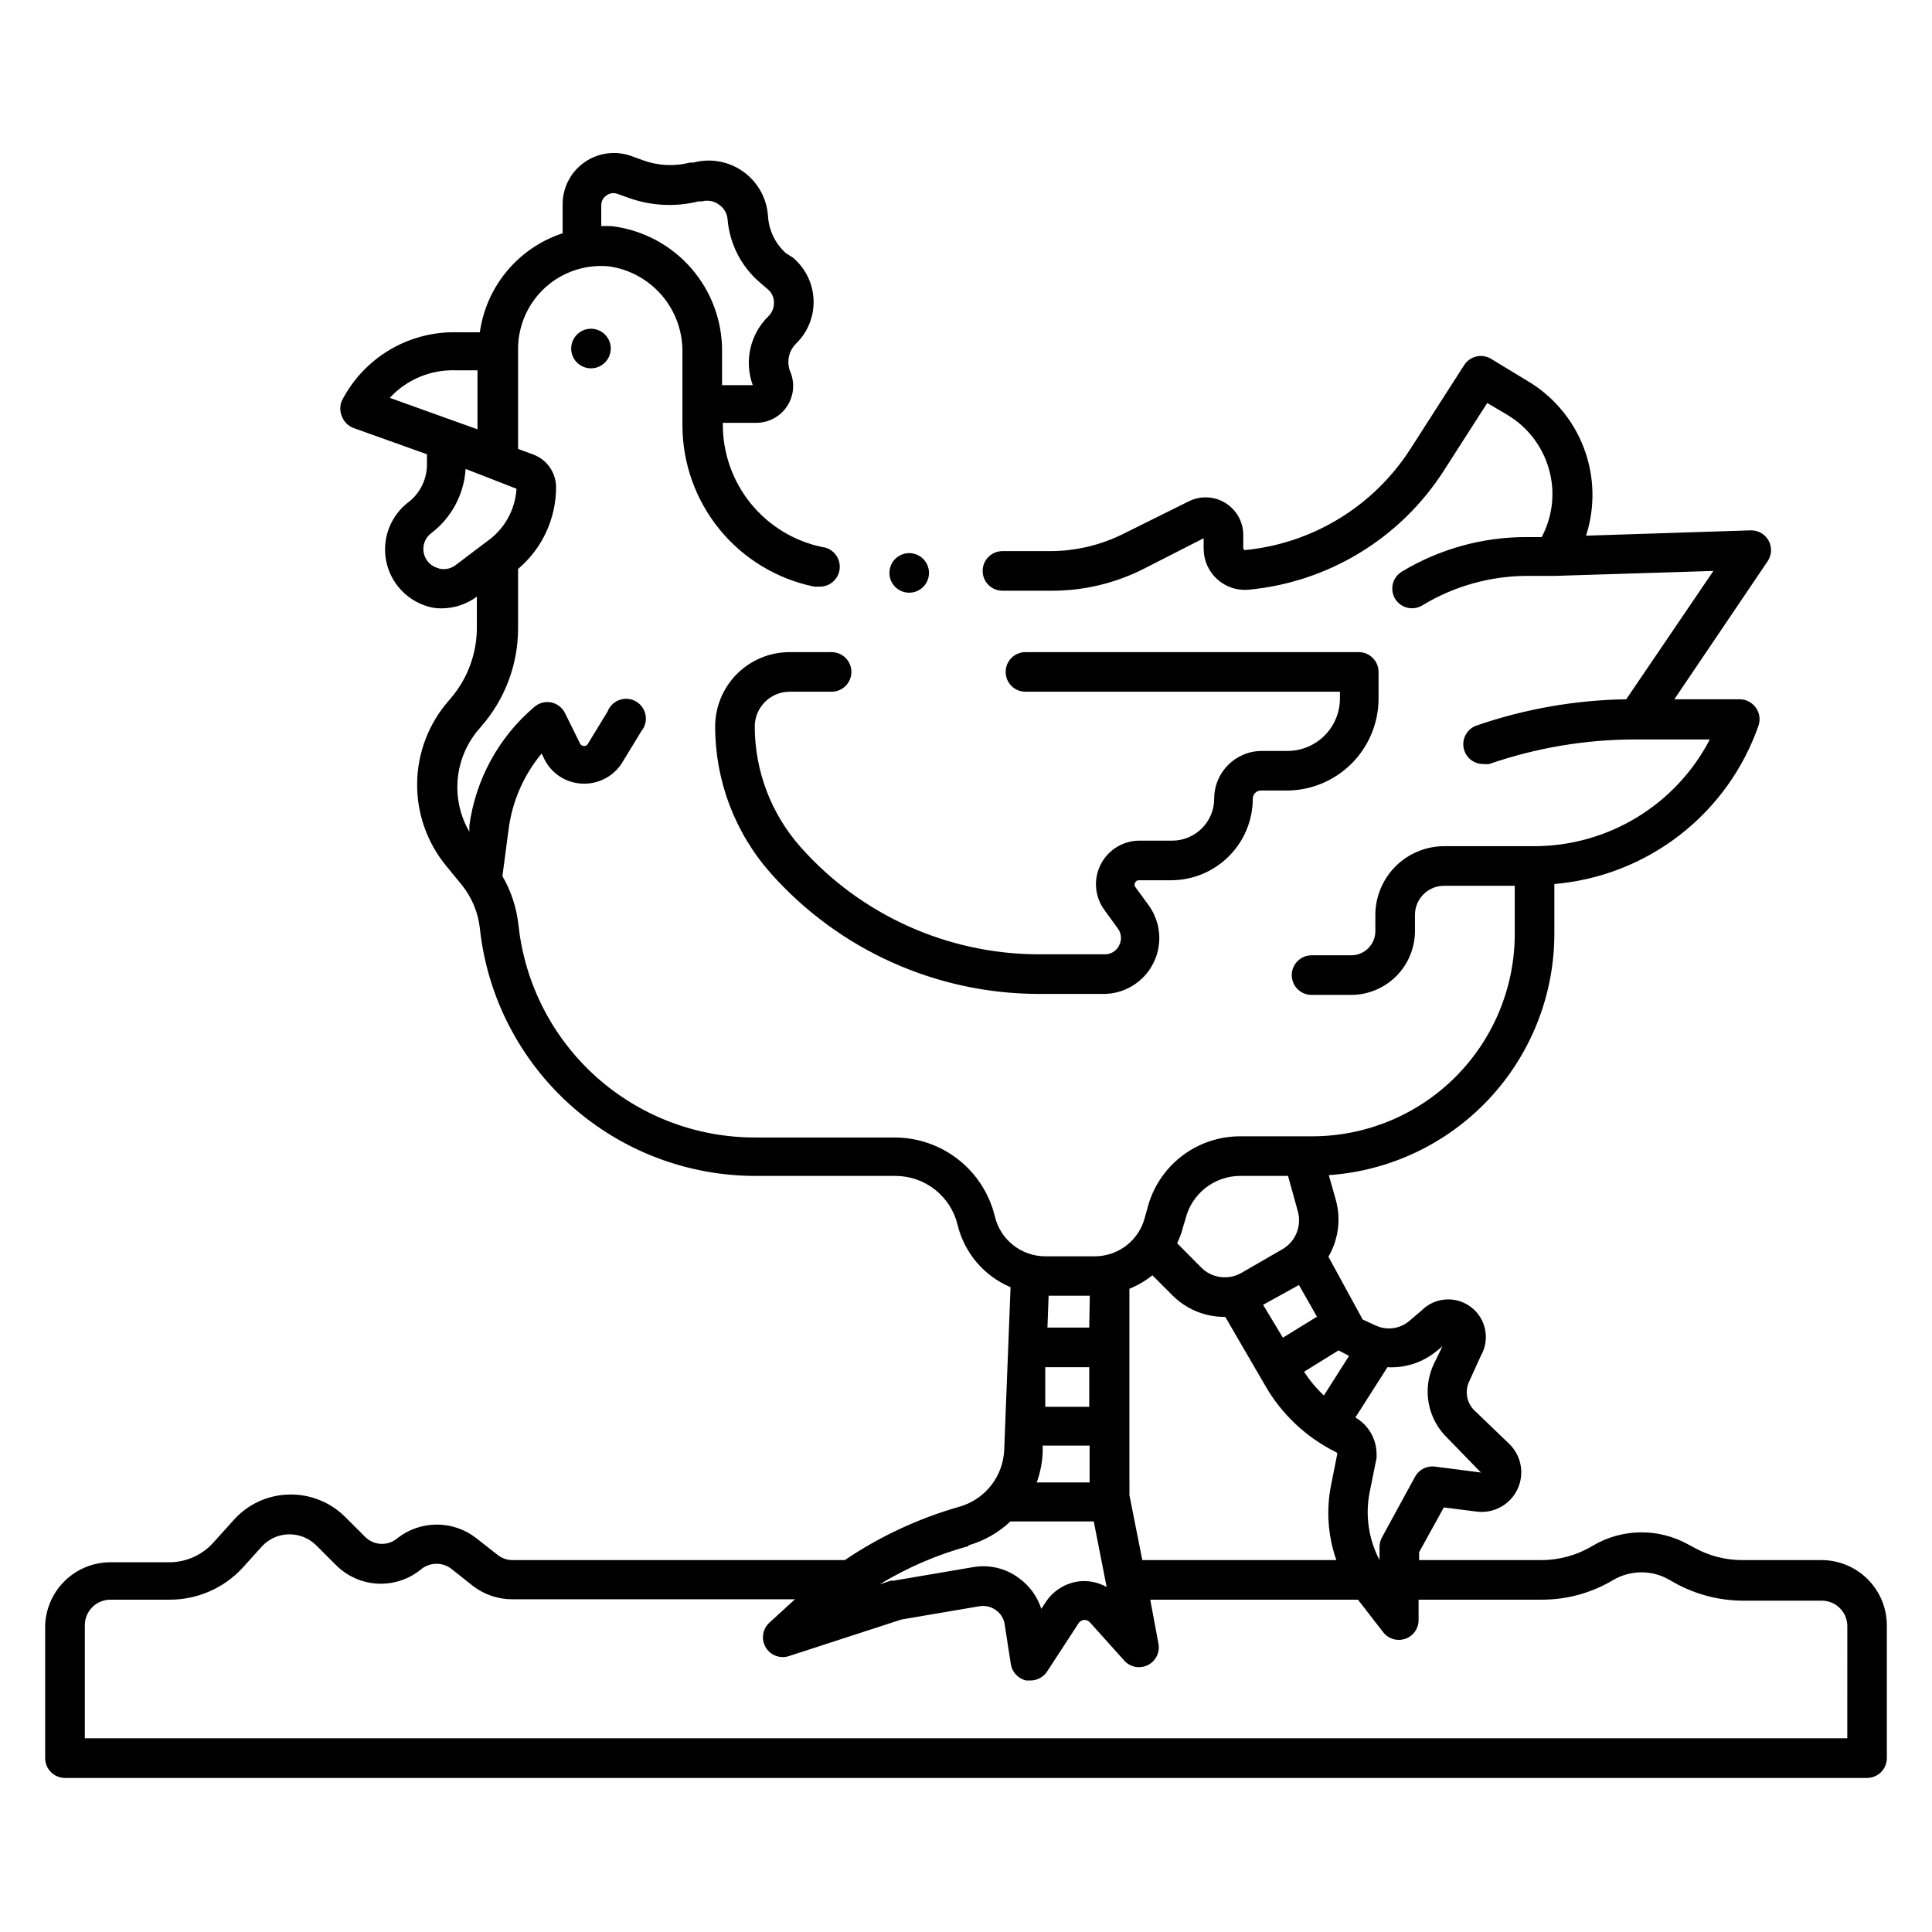 <?xml version="1.0" encoding="UTF-8"?>
<!-- Uploaded to: ICON Repo, www.iconrepo.com, Generator: ICON Repo Mixer Tools -->
<svg fill="#000000" width="800px" height="800px" version="1.1" viewBox="144 144 512 512" xmlns="http://www.w3.org/2000/svg">
 <path d="m626.77 557.44h-20.992c-4.519 0.012-8.969-1.145-12.91-3.356l-1.469-0.789c-7.91-4.402-17.57-4.266-25.348 0.367-4.117 2.484-8.836 3.793-13.645 3.777h-32.328v-2.098l6.559-11.859 8.66 1.102c4.5 0.586 8.871-1.785 10.828-5.879 1.961-4.098 1.062-8.988-2.223-12.121l-9.238-8.871h0.004c-1.969-1.977-2.512-4.961-1.367-7.504l3.148-6.926c2.492-4.348 1.371-9.867-2.617-12.895-3.988-3.031-9.605-2.633-13.125 0.926l-3.203 2.731c-2.492 2.133-6.004 2.606-8.973 1.207l-3.41-1.574-9.078-16.637c2.644-4.516 3.363-9.906 1.992-14.957l-1.891-6.664c16.203-1.117 31.379-8.332 42.473-20.195 11.094-11.859 17.277-27.484 17.305-43.727v-13.223c12.105-1.035 23.656-5.547 33.258-12.996 9.602-7.449 16.84-17.516 20.848-28.988 0.547-1.617 0.273-3.398-0.734-4.777-0.98-1.375-2.562-2.195-4.25-2.203h-17.32l24.824-36.734v-0.004c1.016-1.625 1.066-3.68 0.125-5.352-0.941-1.672-2.719-2.699-4.637-2.676l-43.715 1.418h-0.004c2.469-7.625 2.25-15.867-0.613-23.352s-8.203-13.762-15.129-17.793l-9.5-5.773c-2.418-1.402-5.508-0.664-7.031 1.68l-14.273 22.25c-9.762 15.223-25.977 25.113-43.98 26.816l-0.312-0.418v-3.621c-0.008-3.465-1.812-6.676-4.766-8.48-2.953-1.809-6.633-1.957-9.723-0.391l-17 8.449c-6.148 3.121-12.945 4.738-19.84 4.723h-12.488c-2.898 0-5.25 2.352-5.25 5.25 0 2.898 2.352 5.246 5.25 5.246h12.699c8.645 0.074 17.176-1.941 24.875-5.875l15.742-8.031v2.781h0.004c0 3.059 1.285 5.973 3.543 8.039 2.254 2.066 5.269 3.09 8.316 2.824 21.172-1.984 40.254-13.594 51.746-31.488l11.547-18 5.246 3.098c5.824 3.441 9.965 9.141 11.441 15.742 1.27 5.656 0.469 11.578-2.258 16.691h-3.988c-11.672-0.027-23.125 3.152-33.117 9.184-2.453 1.512-3.227 4.723-1.73 7.188 1.516 2.457 4.727 3.231 7.191 1.734 8.398-5.102 18.039-7.809 27.867-7.82h7.293l41.984-1.312-23.09 34.008c-13.531 0.211-26.938 2.566-39.73 6.981-2.375 0.859-3.801 3.293-3.391 5.785 0.414 2.496 2.543 4.344 5.07 4.394 0.574 0.074 1.16 0.074 1.734 0 12.441-4.301 25.512-6.5 38.676-6.508h19.785c-4.414 8.5-11.07 15.629-19.25 20.613-8.176 4.988-17.562 7.641-27.141 7.672h-24.035c-4.828 0.016-9.453 1.938-12.863 5.352-3.414 3.41-5.336 8.035-5.348 12.859v4.305c0 3.535-2.867 6.402-6.402 6.402h-10.496c-2.898 0-5.25 2.352-5.25 5.25 0 2.898 2.352 5.246 5.25 5.246h10.496c4.477-0.012 8.766-1.797 11.934-4.965 3.164-3.164 4.949-7.457 4.965-11.934v-4.305c0-4.258 3.453-7.715 7.715-7.715h18.734v13.016c-0.086 14.184-5.777 27.762-15.836 37.762-10.059 10-23.668 15.613-37.852 15.613h-19.051c-5.676-0.016-11.188 1.875-15.66 5.367-4.473 3.492-7.644 8.383-9.004 13.891l-0.578 2.047c-1.477 6.141-6.961 10.477-13.277 10.496h-13.172c-6.332-0.012-11.832-4.344-13.332-10.496-1.426-5.973-4.82-11.289-9.637-15.098-4.82-3.809-10.777-5.883-16.918-5.894h-36.734c-15.609 0.09-30.695-5.625-42.332-16.027-11.637-10.406-18.992-24.762-20.645-40.281-0.504-4.57-1.953-8.984-4.254-12.965l1.625-12.332h0.004c0.945-7.414 3.984-14.406 8.766-20.152l0.734 1.523c1.895 3.785 5.688 6.254 9.918 6.453 4.18 0.227 8.168-1.77 10.496-5.246l5.246-8.605v-0.004c0.992-1.184 1.414-2.742 1.152-4.262-0.262-1.523-1.18-2.852-2.508-3.637-1.332-0.781-2.941-0.938-4.398-0.426-1.457 0.508-2.613 1.637-3.168 3.078l-5.246 8.605c-0.211 0.371-0.625 0.582-1.051 0.523-0.422-0.012-0.805-0.25-0.996-0.629l-3.988-8.082c-0.719-1.465-2.074-2.512-3.676-2.832-1.566-0.309-3.191 0.117-4.406 1.152-9.453 8-15.602 19.219-17.266 31.488v1.629c-2.473-4.254-3.547-9.172-3.078-14.066 0.473-4.898 2.465-9.52 5.703-13.223l0.578-0.684h-0.004c6.266-7.184 9.715-16.395 9.711-25.926v-15.742c6.398-5.402 10.086-13.355 10.074-21.727-0.043-3.797-2.391-7.184-5.93-8.555l-4.144-1.523v-26.605c0.031-6.18 2.66-12.059 7.242-16.203 4.582-4.144 10.695-6.168 16.844-5.578 5.453 0.777 10.438 3.512 14.02 7.695 3.582 4.18 5.519 9.523 5.453 15.027v19.473c0.023 10.031 3.5 19.75 9.844 27.52 6.348 7.773 15.176 13.121 25.004 15.145 0.348 0.055 0.699 0.055 1.047 0 2.898 0.293 5.484-1.824 5.773-4.723 0.289-2.898-1.824-5.481-4.723-5.773-7.422-1.574-14.078-5.648-18.852-11.543-4.777-5.894-7.387-13.25-7.387-20.836v-0.523h9.133-0.004c3.215-0.086 6.18-1.746 7.93-4.441 1.75-2.695 2.062-6.078 0.836-9.047-1.078-2.578-0.473-5.551 1.52-7.504 3.109-3.031 4.793-7.238 4.633-11.574-0.16-4.34-2.148-8.41-5.473-11.203l-1.887-1.207c-2.812-2.539-4.512-6.086-4.723-9.867-0.328-4.691-2.734-8.992-6.562-11.727-3.828-2.731-8.68-3.609-13.223-2.391h-0.895c-4.129 1.066-8.484 0.844-12.488-0.629l-3.043-1.102c-4.172-1.508-8.812-0.887-12.438 1.664s-5.781 6.707-5.773 11.141v7.66c-5.746 1.887-10.848 5.344-14.723 9.984-3.879 4.637-6.379 10.27-7.215 16.258h-5.879c-6.289-0.188-12.504 1.41-17.93 4.602-5.422 3.195-9.832 7.859-12.719 13.449-0.613 1.371-0.613 2.938 0 4.305 0.555 1.426 1.707 2.539 3.148 3.043l19.363 6.926v2.938l0.004 0.004c-0.082 3.981-2.027 7.691-5.25 10.023-3.082 2.488-5.113 6.051-5.688 9.973-0.574 3.922 0.352 7.914 2.594 11.184 2.242 3.269 5.633 5.57 9.496 6.449 0.898 0.188 1.812 0.277 2.731 0.262 3.363-0.008 6.637-1.094 9.34-3.098v7.769c0.105 6.965-2.32 13.734-6.82 19.051l-0.629 0.734c-5.312 6.066-8.285 13.828-8.379 21.891-0.098 8.062 2.688 15.895 7.852 22.086l4.039 4.934h0.004c2.621 3.273 4.258 7.223 4.723 11.391 1.938 18.098 10.523 34.836 24.098 46.965 13.574 12.133 31.172 18.789 49.375 18.688h36.734c3.809 0.016 7.5 1.312 10.48 3.684 2.981 2.371 5.074 5.676 5.945 9.383 1.82 7.379 7.012 13.469 14.012 16.426l-1.68 43.086h0.004c-0.141 3.461-1.375 6.789-3.523 9.504-2.152 2.719-5.106 4.68-8.445 5.609-10.773 3.078-20.996 7.844-30.281 14.117h-88.059c-1.43 0.008-2.816-0.477-3.938-1.363l-5.617-4.41v0.004c-2.988-2.359-6.688-3.641-10.492-3.641-3.809 0-7.508 1.281-10.496 3.641-2.523 2.117-6.254 1.934-8.555-0.422l-5.246-5.246h-0.004c-3.934-3.922-9.301-6.062-14.852-5.934-5.68 0.105-11.055 2.602-14.801 6.875l-5.246 5.824v0.004c-2.93 3.277-7.098 5.18-11.492 5.246h-15.746c-4.504-0.016-8.836 1.723-12.078 4.848-3.242 3.125-5.141 7.394-5.293 11.895v35.16c0 1.395 0.555 2.727 1.539 3.711s2.316 1.539 3.711 1.539h477.57c1.391 0 2.727-0.555 3.711-1.539 0.98-0.984 1.535-2.316 1.535-3.711v-35.16c0-4.586-1.816-8.98-5.055-12.227-3.234-3.246-7.629-5.078-12.211-5.094zm-322.12-361.59c0.797-0.641 1.863-0.836 2.836-0.527l3.098 1.102v0.004c5.945 2.141 12.391 2.469 18.523 0.941h0.891c1.555-0.426 3.219-0.117 4.516 0.84 1.344 0.902 2.195 2.375 2.309 3.988 0.562 6.535 3.695 12.574 8.711 16.797l1.891 1.625c1.062 0.859 1.68 2.152 1.68 3.516 0.047 1.352-0.465 2.664-1.418 3.621-2.394 2.324-4.062 5.289-4.809 8.539-0.746 3.25-0.535 6.644 0.609 9.777h-8.133v-8.766c0.098-8.188-2.832-16.121-8.227-22.281-5.394-6.16-12.875-10.113-21.004-11.094-0.93-0.055-1.855-0.055-2.785 0v-5.562c-0.004-1.008 0.488-1.949 1.312-2.519zm-39.938 46.289h5.824l0.004 15.637-23.25-8.344c4.473-4.844 10.832-7.508 17.422-7.297zm-4.41 52.48 0.004-0.004c-2.008-0.441-3.574-2.016-4.004-4.027-0.43-2.012 0.355-4.09 2.008-5.312 5.352-4.082 8.664-10.289 9.082-17.004l13.488 5.246h-0.004c-0.34 5.672-3.285 10.863-7.977 14.066l-8.238 6.246c-1.258 0.91-2.852 1.215-4.356 0.84zm227.93 189.92 4.777 8.398-9.031 5.562-5.246-8.711zm10.496 17.32 2.781 1.469-6.664 10.496c-2-1.879-3.762-3.992-5.25-6.297zm26.238 0 1.312-1.102-2.152 4.41v-0.004c-1.629 3.285-2.164 7.004-1.523 10.613 0.645 3.609 2.43 6.918 5.094 9.434l8.762 9.027-12.176-1.574h0.004c-2.121-0.277-4.199 0.762-5.25 2.625l-8.816 16.164c-0.418 0.773-0.633 1.641-0.629 2.519v3.461c-2.902-5.504-3.828-11.84-2.625-17.945l1.836-9.133c0.027-0.316 0.027-0.629 0-0.945 0.012-4.023-2.129-7.75-5.613-9.762l8.5-13.328c4.742 0.27 9.414-1.27 13.066-4.305zm-66.805-34.797c0.785-3.258 2.648-6.16 5.285-8.234 2.637-2.074 5.894-3.203 9.25-3.203h12.648l2.57 9.289c1.125 3.859-0.488 7.996-3.938 10.074l-10.914 6.297c-3.512 2.066-7.981 1.461-10.812-1.469l-6.297-6.348c0.707-1.441 1.25-2.957 1.629-4.516zm-8.766 14.906 5.246 5.246c3.594 3.641 8.48 5.715 13.594 5.773h0.473l10.496 18.055c4.367 7.672 10.93 13.867 18.84 17.789 0.168 0.066 0.305 0.199 0.367 0.367l-1.68 8.449c-1.305 6.606-0.816 13.438 1.418 19.785h-51.43l-3.41-17.215-0.004-54.68c2.191-0.891 4.242-2.094 6.09-3.57zm-30.648 54.895c0.926-2.562 1.457-5.254 1.574-7.977v-1.785h12.438v9.762zm2.258-30.543h11.652v10.496h-11.652zm11.652-10.496h-11.078l0.316-8.449h10.914zm-32.066 57.727h-0.004c4.184-1.191 8.016-3.371 11.18-6.348h22.094l3.41 17.371c-2.152-1.215-4.621-1.746-7.082-1.523-3.777 0.398-7.164 2.508-9.184 5.719l-1.051 1.574c-1.059-3.273-3.137-6.125-5.93-8.133-3.5-2.617-7.93-3.664-12.23-2.887l-20.992 3.57h-0.734l-2.992 0.996h0.004c7.371-4.488 15.34-7.918 23.668-10.18zm232.96 51.117h-467.07v-29.914c-0.012-1.805 0.695-3.539 1.965-4.82s3-2.004 4.805-2.004h15.746c7.281 0.008 14.238-3.016 19.207-8.344l5.246-5.824c1.844-1.961 4.398-3.098 7.086-3.148 2.703-0.051 5.312 0.992 7.242 2.887l5.246 5.246h0.004c2.961 2.981 6.934 4.742 11.129 4.934 4.199 0.195 8.316-1.191 11.543-3.883 2.34-1.84 5.633-1.84 7.977 0l5.617 4.461h-0.004c3.008 2.32 6.699 3.578 10.496 3.566h74.891l-6.719 6.141c-1.883 1.668-2.316 4.438-1.035 6.602 1.281 2.164 3.918 3.117 6.285 2.269l29.703-9.656 20.676-3.516c1.535-0.246 3.102 0.133 4.356 1.047 1.262 0.887 2.098 2.254 2.309 3.781l1.625 10.496h0.004c0.324 2.16 1.953 3.898 4.094 4.356h1.102c1.773 0.008 3.434-0.879 4.41-2.363l8.344-12.805c0.328-0.48 0.84-0.805 1.414-0.891 0.59-0.023 1.164 0.207 1.574 0.629l9.188 10.234c1.605 1.727 4.168 2.168 6.262 1.078 2.094-1.09 3.203-3.441 2.711-5.75l-2.152-11.547h55.051l6.664 8.605 0.004 0.004c0.988 1.285 2.519 2.043 4.144 2.047 0.57-0.008 1.137-0.098 1.68-0.266 2.117-0.715 3.551-2.695 3.566-4.93v-5.461h32.59c6.711 0.023 13.301-1.789 19.051-5.246 2.258-1.309 4.82-2 7.426-2 2.609 0 5.172 0.691 7.426 2l1.469 0.84h0.004c5.527 3.051 11.738 4.66 18.051 4.672h20.992c3.598 0.082 6.504 2.961 6.613 6.559zm-327.69-368.3c0 2.121-1.277 4.035-3.238 4.848s-4.219 0.363-5.719-1.137c-1.5-1.504-1.949-3.762-1.137-5.723 0.812-1.961 2.723-3.238 4.848-3.238 1.391 0 2.727 0.555 3.711 1.539 0.984 0.98 1.535 2.316 1.535 3.711zm58.516 80.449c2.898 0 5.25 2.352 5.25 5.25 0 2.898-2.352 5.246-5.25 5.246h-11.125c-5.102 0-9.234 4.137-9.234 9.238 0.016 11.781 4.348 23.152 12.172 31.961 15.992 18 38.902 28.324 62.977 28.391h17.582c1.629 0.035 3.129-0.891 3.832-2.363 0.77-1.445 0.625-3.207-0.367-4.512l-3.465-4.777c-2.629-3.504-3.047-8.195-1.078-12.113 1.969-3.914 5.984-6.379 10.367-6.359h8.605c6.144 0 11.129-4.981 11.129-11.125 0-6.984 5.66-12.648 12.645-12.648h6.769c3.691 0 7.227-1.465 9.836-4.07 2.609-2.609 4.074-6.148 4.074-9.836v-1.785h-83.34c-2.898 0-5.246-2.348-5.246-5.246 0-2.898 2.348-5.25 5.246-5.25h88.324c1.391 0 2.727 0.555 3.711 1.539s1.539 2.316 1.539 3.711v7.031c0 6.473-2.574 12.68-7.148 17.258-4.578 4.574-10.785 7.144-17.258 7.144h-6.769c-1.188 0-2.152 0.965-2.152 2.152-0.012 5.731-2.293 11.223-6.348 15.273-4.051 4.051-9.543 6.336-15.273 6.348h-8.605c-0.414-0.008-0.793 0.246-0.945 0.633-0.238 0.328-0.238 0.77 0 1.102l3.516 4.828c2.152 2.922 3.152 6.535 2.812 10.148-0.34 3.613-1.996 6.977-4.652 9.449-2.656 2.477-6.129 3.887-9.758 3.965h-17.422c-27.137-0.016-52.977-11.629-71.008-31.906-9.535-10.73-14.801-24.59-14.797-38.941 0-5.234 2.078-10.254 5.777-13.953 3.699-3.703 8.719-5.781 13.953-5.781zm15.324-20.992c0-2.121 1.281-4.035 3.242-4.848 1.961-0.812 4.219-0.363 5.719 1.137 1.5 1.504 1.949 3.758 1.137 5.719-0.812 1.961-2.727 3.242-4.848 3.242-1.422 0-2.781-0.574-3.769-1.594s-1.523-2.394-1.48-3.812z"/>
</svg>